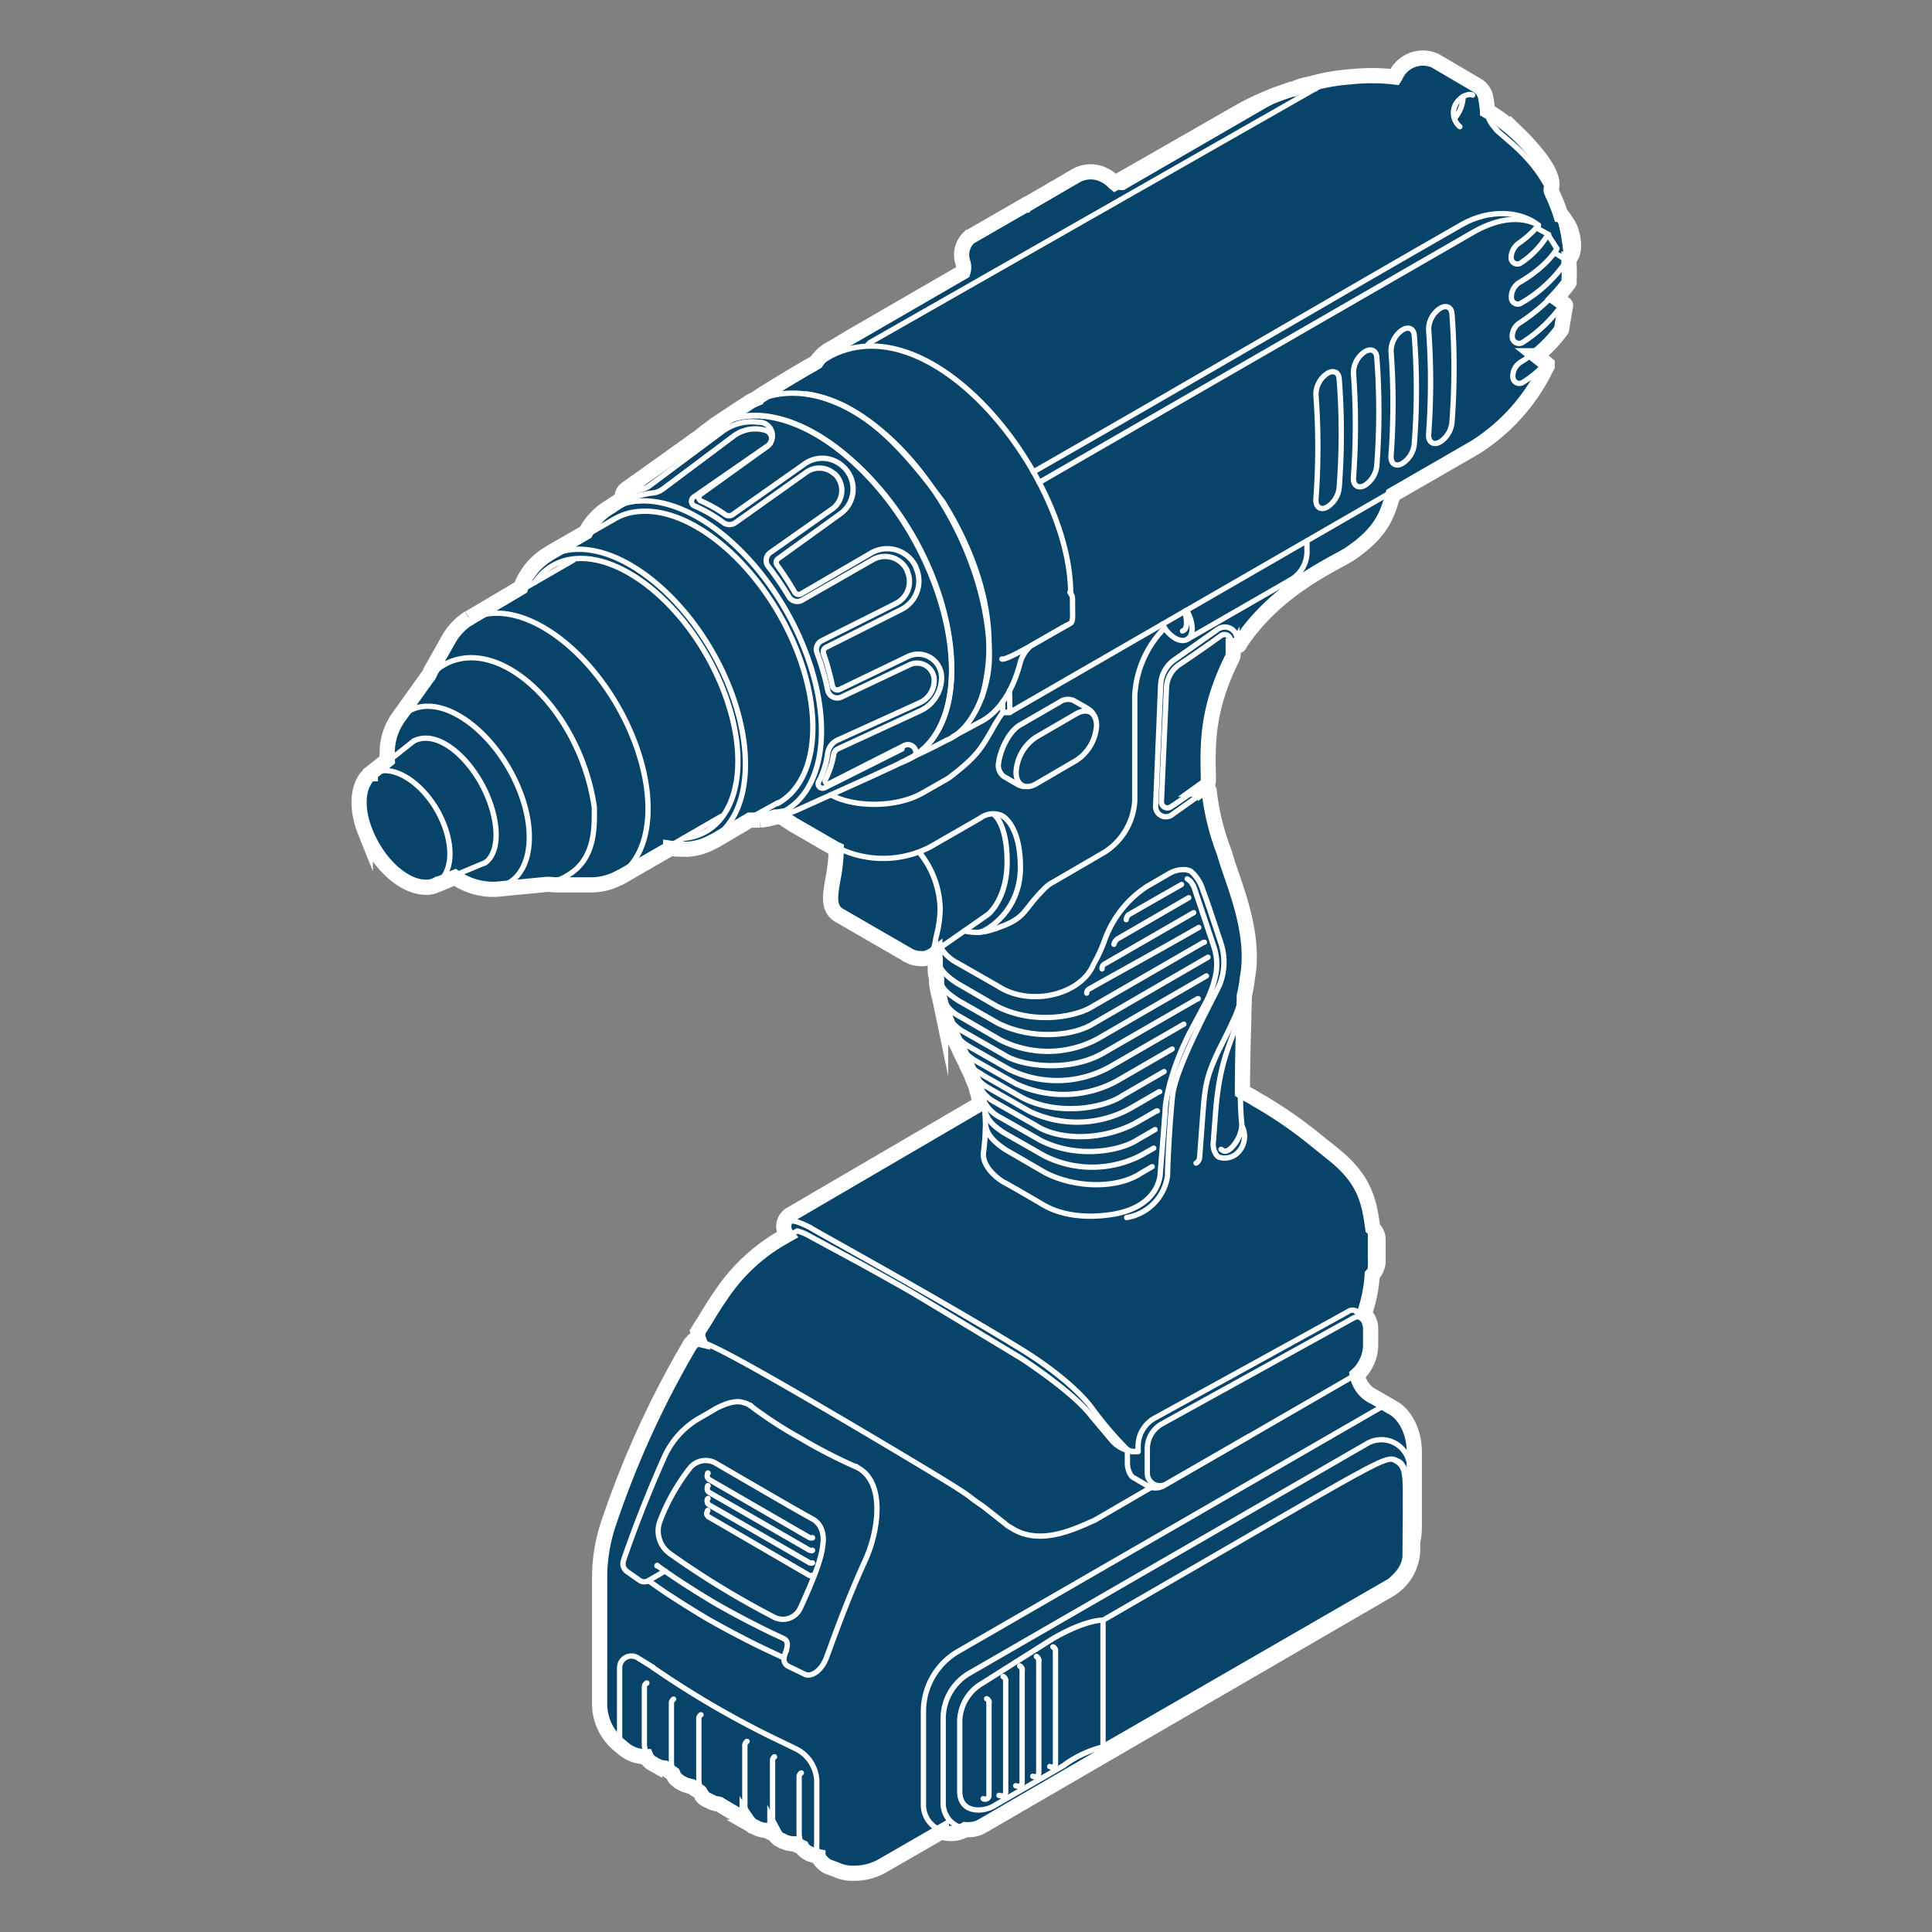<svg xmlns="http://www.w3.org/2000/svg" width="254.43" height="254.43" viewBox="0 0 254.43 254.43"><rect x="0" y="0" width="254.43" height="254.43" fill="#808080" stroke="none"/><title>Power Tools</title><g><g><path d="M206.52,29.6a10.9,10.9,0,0,0-.94-1.37l-.06,0a21.54,21.54,0,0,0-1-2.55l-.22-.5a.69.69,0,0,1,0-.38c.49-1.48-1.41-3.86-1.79-4.33a3.28,3.28,0,0,1-.22-.26,27.7,27.7,0,0,0-2.07-2.29l-.32-.31a22.14,22.14,0,0,0-4-3c0-.15,0-.32-.06-.48a10.83,10.83,0,0,0-.18-1.24,2.34,2.34,0,0,0-1.08-1.62L189,8a3.93,3.93,0,0,0-5.22,2l-.09.14a25.06,25.06,0,0,0-4.35-.14c-.36,0-1.55.11-1.57.12h0a25.9,25.9,0,0,0-4.9.84s-.06,0-.09.07a7.55,7.55,0,0,0-2.43.7h0l-.13,0a.44.44,0,0,0-.2.05,38.05,38.05,0,0,0-6.3,2.65l-16.9,9.68-.09-.07a4.4,4.4,0,0,0-1.36-1,3.89,3.89,0,0,0-3.67.1l-6.29,3.66a.66.66,0,0,0-.34.21H135l-7.34,4.23,0,0a3.15,3.15,0,0,0-.85,3.35,2,2,0,0,1,0,1.23L112.67,44c-.57.31-1.14.67-1.69,1s-.82.51-1.23.75a5.39,5.39,0,0,0-2.26,1.93l-.55.33c-1.28.7-5.44,3.2-7.2,4.35a.22.22,0,0,0-.09.12c-.26.11-.51.22-.77.35-.83.56-.88.58-.93.61s-.24.14-3.89,2.57a2.65,2.65,0,0,1-.26.21c-.15.11-.3.22-.44.34l-.37.25h0s-.17.14-.28.23h0c-.08.08-.47.39-.64.52l-.22.17-.13.1-.08.06-.06,0-.13.09c-.41.3-2.12,1.55-9,6.43a1.24,1.24,0,0,0-.5,1.16v0a.22.22,0,0,0,.05.14,10.2,10.2,0,0,0-1.49.92,8.51,8.51,0,0,0-3.38,3.47l-4.69,2.7c-.11.06-.19.13-.29.19l-.1.07c-.16.1-.32.2-.47.31a8.67,8.67,0,0,0-3,4L62,81.27l-.18.12-.07,0s0,0,0,0a8,8,0,0,0-2.66,2.79L57,87.89a7.89,7.89,0,0,0-.44.85l-.09.18h0c-.06.07-.11.15-.19.24l-3.78,5.28a6.22,6.22,0,0,0-.35.54A7.88,7.88,0,0,0,51,98.89a9.78,9.78,0,0,0,0,1.19l-2.23,1.77s0,0,0,.05a3.08,3.08,0,0,0-.74.82c-1,1.6-1,4.16.08,6.85a14.12,14.12,0,0,0,1.13,2.27c1.85,3.06,4.55,5,6.82,5l.34,0a3.15,3.15,0,0,0,1.3-.41h0l.09,0,2.12-.89,0,0a8.9,8.9,0,0,0,4.68,1.57,4.41,4.41,0,0,0,.52,0l.15,0h.09l6.72-.65.29,0h0a9.56,9.56,0,0,0,1.15.07h4.21a7.82,7.82,0,0,0,3.73-.89.1.1,0,0,0,.07,0s0,0,.08-.06l.16-.07,6.56-3.79a9.27,9.27,0,0,0,1.47.11q.43,0,.84,0a7.76,7.76,0,0,0,3.27-1l.29-.13L98.76,108h.45c.3,0,.6,0,.89,0a8.66,8.66,0,0,0,2-.41l.07,0h.19l.53-.08s0,0,0,.06l1.52,1L110,111.8l.13.06a23.51,23.51,0,0,1-.45,4c-.38,2.2-.68,3.94,1.06,4.81l9,5.2a3.24,3.24,0,0,0,1.48.37,2.83,2.83,0,0,0,.41,0h.08a3.27,3.27,0,0,0,1.41-.62v.22a4.2,4.2,0,0,0,.05.51h0a4.36,4.36,0,0,0,0,.53c0,.11,0,.33,0,.57s0,.75.07,1,.07.37.11.54a1.85,1.85,0,0,0,0,.45v.06c0,.18.23,1.34.3,1.54s0,.17.07.25l.15.72a31.47,31.47,0,0,0,2.25,5.76.13.13,0,0,0,.07.06s0,0,0,.05a1.4,1.4,0,0,0,.2.41l0,.09a.75.75,0,0,0,.07.15l.09.19c.12.24.31.65.44.87a.47.47,0,0,0,.09.17l.12.19v0l0,.08a1.11,1.11,0,0,0,.11.27s.43.89.48,1,.11.19.17.29,0,.06,0,.08l.1.3c.12.26.15.32.22.49s.1.27.21.51a.74.74,0,0,0,.07.21.83.83,0,0,0,.05.18l0,.12c.06.21.1.32.13.41a1.74,1.74,0,0,1,.13.5.11.11,0,0,0,0,.06l.09.2h0a.56.56,0,0,0,0,.27.66.66,0,0,0,0,.11c0,.08,0,.15,0,.22h0v0a1.11,1.11,0,0,0,0,.17L104,160l0,0-.09.08a1.82,1.82,0,0,0-.29,2.57l-1.11.64a24,24,0,0,0-7.65,7.41c-.48.65-1.33,2-2,3.13-.34.55-.64,1-.82,1.3a1.54,1.54,0,0,0-.06,1.22.69.69,0,0,0-.77.35.48.48,0,0,1-.16.16.22.22,0,0,0-.1.09,124.66,124.66,0,0,0-10.79,23.62,22.26,22.26,0,0,0-1.19,7V224.2a7,7,0,0,0,2.57,5.61l0,0,.82.67a4.5,4.5,0,0,0,2.72.86,1.89,1.89,0,0,0,.83.9l.3.17a3.39,3.39,0,0,0,1.19.43l.1,0,1.12.78h0c.21.52.31.62.52.77a2,2,0,0,1,.27.23.18.18,0,0,0,.09.06l.28.15a3.92,3.92,0,0,0,1.25.44h0c.34.23.79.52,1.13.72a5,5,0,0,0,.35.55l0,.06A1.64,1.64,0,0,0,93,237l.05,0,.32.16a2.72,2.72,0,0,0,1.08.39l.26.06.33.2c.92.55,2.3,1.38,3.35,1.93a3.55,3.55,0,0,0,.65.71l.06,0,.36.19a3.17,3.17,0,0,0,1.46.41l.26.14.86.43a1.62,1.62,0,0,0,.63.64l.32.18.06,0a3.17,3.17,0,0,0,1.56.38l1,.48a1.68,1.68,0,0,0,.64.63l.38.22c.59.19.9.3,1.09.34a3.19,3.19,0,0,0,1.26,1.31l1.12.42a5.18,5.18,0,0,0,2.31.47,7.47,7.47,0,0,0,3.84-1l7.72-4.45a3.76,3.76,0,0,0,3.16-.29h0a2.42,2.42,0,0,0,.47,0,3.51,3.51,0,0,0,1.77-.48l53.82-31.25a6.36,6.36,0,0,0,2.85-5.11V203h0a7.93,7.93,0,0,0,.21-1.83v-9.94c0-3.06-1.53-5.21-2.94-5.91l-2.64-1.53-.05,0a4,4,0,0,1-1.88-2.72,5.44,5.44,0,0,0,1.76-3.84v-2.44a1.74,1.74,0,0,0-.13-.6,1.85,1.85,0,0,0-.72-1.1,18.94,18.94,0,0,0,1.06-5.18,2.57,2.57,0,0,0,.51-.75,2.2,2.2,0,0,1,.09-.21,2.15,2.15,0,0,0,.17-.87v-2.8a2,2,0,0,0-.7-1.56l0,0c-.5-3.79-1.18-6.4-5-9.56l-2.87-2.3-.46-.37h0l0,0a56.32,56.32,0,0,0-7-4.71,11.1,11.1,0,0,0-1.22-.7,6.41,6.41,0,0,1-.61-.33c0-3,.08-6.57.17-9.21,0-1.36.07-2.44.07-3v-.38a18.62,18.62,0,0,0,.42-2.42c.88-4.83-.86-9.92-2.14-13.64-.35-1-.68-2-.91-2.83a32.59,32.59,0,0,1-2-8.17s0,0,0,0,0,0,0,0a.19.19,0,0,0-.08-.1h0a.2.2,0,0,0-.15-.06l-.79,0,.53-.38a.94.94,0,0,0,.39-.79v-.5c-.09-4.36-.19-8.87,3.11-15.53a1.5,1.5,0,0,0,.16-.7v-1h.61a.25.25,0,0,0,.15-.06l0,0s0,0,0,0c.2-.34.33-.53.35-.56,4-5.82,9.51-8.84,12.79-10.64.48-.26.92-.5,1.31-.73,4.32-2.88,5.06-5.2,5.83-7.89l10.8-6.23a25.61,25.61,0,0,0,9.24-10.19l.27-.52s0,0,0-.06,0,0,0-.07a0,0,0,0,1,0,0,.43.43,0,0,0,0-.07s0,0,0-.06h0l-1.4-1.11a17,17,0,0,0,3.24-3.36s0,0,0,0a.19.19,0,0,0,.05-.1l.53-3.14s0,0,0,0a.15.15,0,0,0,0-.07.22.22,0,0,0-.05-.08l0,0-1.17-.85c1-1.07,1.61-1.9,1.67-2s0,0,0-.06a.15.15,0,0,0,0-.07,19.79,19.79,0,0,0,0-2.43v0s0-.07,0-.1,0,0,0,0V34.1l.06,0a1.76,1.76,0,0,0,.17-.29C207.57,32.9,207.11,30.47,206.52,29.6Z" fill="#08436a" stroke="#fff" stroke-miterlimit="10" stroke-width="2"></path><g><path d="M156,80.5c.26.88.52,2.34-.27,2.6" fill="none" stroke="#fff" stroke-linecap="round" stroke-linejoin="round" stroke-width="0.7"></path><path d="M82.22,65.7v0a1,1,0,0,1,.41-1c12.5-9,8.11-5.87,9.08-6.52A3.72,3.72,0,0,0,92,58s.89-.69.89-.74" fill="none" stroke="#fff" stroke-linecap="round" stroke-linejoin="round" stroke-width="0.7"></path><path d="M106.2,51.87c7.9,1.13,13.48,8.27,18,14.24C129.06,74,131.83,83,129.3,91.87" fill="none" stroke="#fff" stroke-linecap="round" stroke-linejoin="round" stroke-width="0.7"></path><line x1="93.15" y1="57.04" x2="93.15" y2="57.04" fill="none" stroke="#fff" stroke-linecap="round" stroke-linejoin="round" stroke-width="0.7"></line><path d="M177.84,10.34s1.2-.11,1.54-.11a24.27,24.27,0,0,1,4.46.16" fill="none" stroke="#fff" stroke-linecap="round" stroke-linejoin="round" stroke-width="0.7"></path><path d="M205.4,28.38a9.68,9.68,0,0,1,.91,1.33c.57.84,1,3.19.25,4a1.08,1.08,0,0,1-.13.24" fill="none" stroke="#fff" stroke-linecap="round" stroke-linejoin="round" stroke-width="0.7"></path><path d="M147.92,24.67a1.67,1.67,0,0,1-1.38-.47,4.08,4.08,0,0,0-1.25-.94,3.63,3.63,0,0,0-3.47.09L135.48,27c-.26.09-.22.18-.36.25" fill="none" stroke="#fff" stroke-linecap="round" stroke-linejoin="round" stroke-width="0.7"></path><path d="M146.79,24.42l17-9.76A38.9,38.9,0,0,1,170.09,12c.07,0,.23,0,.34-.07" fill="none" stroke="#fff" stroke-linecap="round" stroke-linejoin="round" stroke-width="0.7"></path><path d="M144.22,94.5a1.39,1.39,0,0,0-.12-.28c-.46-.78-.67-.8-2.78-2a1.89,1.89,0,0,0-1.79.25l-5,2.89c-1.78.89-2.87,3.76-3,5a1.8,1.8,0,0,0,.66,1.89l1.86,1.08a3.15,3.15,0,0,0,.75.25" fill="none" stroke="#fff" stroke-linecap="round" stroke-linejoin="round" stroke-width="0.7"></path><path d="M114.21,45.53a1.3,1.3,0,0,1,.45-.47l60.18-34.31" fill="none" stroke="#fff" stroke-linecap="round" stroke-linejoin="round" stroke-width="0.7"></path><path d="M107.66,47.91A5,5,0,0,1,109.87,46c.95-.55,1.93-1.22,2.91-1.77L126.93,36" fill="none" stroke="#fff" stroke-linecap="round" stroke-linejoin="round" stroke-width="0.7"></path><path d="M135.1,27.23l-7.34,4.22c-1.9,1.9-.23,3.42-.79,4.52,0,.06-.17.29-.26.29" fill="none" stroke="#fff" stroke-linecap="round" stroke-linejoin="round" stroke-width="0.7"></path><path d="M109.4,104.66c2.84,1.62,8.5,1.83,12.13-.25l3.36-1.92c3.86-2.9,4.33-4,5.69-6.27a20.53,20.53,0,0,1,1.48-2.39l.94,0" fill="none" stroke="#fff" stroke-linecap="round" stroke-linejoin="round" stroke-width="0.7"></path><line x1="48.88" y1="102.03" x2="54.48" y2="97.59" fill="none" stroke="#fff" stroke-linecap="round" stroke-linejoin="round" stroke-width="0.7"></line><line x1="63.82" y1="113.64" x2="57.65" y2="116.21" fill="none" stroke="#fff" stroke-linecap="round" stroke-linejoin="round" stroke-width="0.7"></line><path d="M88.4,111.31a9,9,0,0,0,5.67-1l8.39-4.6" fill="none" stroke="#fff" stroke-linecap="round" stroke-linejoin="round" stroke-width="0.7"></path><path d="M68.9,77.57a9,9,0,0,1,3.7-4.43l8.08-4.66" fill="none" stroke="#fff" stroke-linecap="round" stroke-linejoin="round" stroke-width="0.7"></path><path d="M102.17,107.39h.16a8.7,8.7,0,0,0,2.62-.7L115.33,102c1.53-.73,2.7-1.21,4.17-2,1.12-.49,3.46-1.6,5.15-2.51,3.61-1.44,5.64-7,5.64-11,0-18.21-17.62-40.27-31.28-33.44-2.21,1.47,1-.73-4.79,3.15a9.68,9.68,0,0,1-1.07.81l-.45.38" fill="none" stroke="#fff" stroke-linecap="round" stroke-linejoin="round" stroke-width="0.7"></path><path d="M131.94,86.79c.57.19,4.4-2.07,6.94-3.53l2-1.12c.49-.25.36-.65.36-3.27a1.14,1.14,0,0,0-.22-.7,1.4,1.4,0,0,0-.12-.18" fill="none" stroke="#fff" stroke-linecap="round" stroke-linejoin="round" stroke-width="0.7"></path><path d="M99.86,52.61c1.76-1.15,5.93-3.65,7.19-4.35l2.48-1.45C123.14,40,141,62.9,141,78.17" fill="none" stroke="#fff" stroke-linecap="round" stroke-linejoin="round" stroke-width="0.7"></path><path d="M125.5,97,129,95.12c2.08-1,4.27-3.5,5.39-8a4.85,4.85,0,0,1,1.35-2.06l4.68-2.69" fill="none" stroke="#fff" stroke-linecap="round" stroke-linejoin="round" stroke-width="0.7"></path><path d="M51.23,100.62a9.32,9.32,0,0,1,1.48-6l3.78-5.28a6.07,6.07,0,0,1,1.88-1.72l.4-.23c7.39-3.69,17.71,6.43,19.5,18.94,0,2.36.24,6.7-3.45,8.91l-.38.23a6.45,6.45,0,0,1-2.41.76l-6.5.65a9.09,9.09,0,0,1-6-1.75" fill="none" stroke="#fff" stroke-linecap="round" stroke-linejoin="round" stroke-width="0.7"></path><path d="M72.38,116.15a8.83,8.83,0,0,0,1.12.07h4.21a7.49,7.49,0,0,0,3.92-1L95,107.5" fill="none" stroke="#fff" stroke-linecap="round" stroke-linejoin="round" stroke-width="0.7"></path><path d="M56.71,89c.11-.21.26-.58.52-1l2.08-3.65a7.7,7.7,0,0,1,2.84-2.88l13.38-7.72" fill="none" stroke="#fff" stroke-linecap="round" stroke-linejoin="round" stroke-width="0.7"></path><path d="M183.41,10.74s.11,0,.16-.09c.5,0,1.24-3.84,5.39-2.46l5.6,3.25a2.05,2.05,0,0,1,1,1.45c.13.37.22,1.79.32,2.17a4.09,4.09,0,0,0,1.21,2" fill="none" stroke="#fff" stroke-linecap="round" stroke-linejoin="round" stroke-width="0.7"></path><path d="M127,122.59a6.52,6.52,0,0,0,3.68-.16,1.72,1.72,0,0,1,.49-.13l-.09,0c4.16-1.39,3.45-2.27,6.36-5.17a4.44,4.44,0,0,1,1.21-.94l6.87-4a8.63,8.63,0,0,0,3.92-6.78V91.67A13.64,13.64,0,0,1,153,83.1l.38-.39" fill="none" stroke="#fff" stroke-linecap="round" stroke-linejoin="round" stroke-width="0.7"></path><path d="M145.13,127.6a.65.65,0,0,1,.29-.62l11.78-6.79,0,0h0l0,0h0" fill="none" stroke="#fff" stroke-linecap="round" stroke-linejoin="round" stroke-width="0.7"></path><path d="M146.7,124.36a1.2,1.2,0,0,1,.58-.78l9.27-5.36" fill="none" stroke="#fff" stroke-linecap="round" stroke-linejoin="round" stroke-width="0.7"></path><path d="M148.31,121.11c0-.08,0-.29.29-.63l7-4" fill="none" stroke="#fff" stroke-linecap="round" stroke-linejoin="round" stroke-width="0.7"></path><path d="M124.67,133.51a5.31,5.31,0,0,0,2.33,2.42l5.26,3c2.15,1.43,8.41,2.37,13-.23l12.47-7.18,0,0c.09,0,0,0,.07,0" fill="none" stroke="#fff" stroke-linecap="round" stroke-linejoin="round" stroke-width="0.7"></path><path d="M123.62,128.84a3.47,3.47,0,0,0,0,.53c0,.19.23,1.32.29,1.52a5,5,0,0,0,2.53,3l5.26,3.05a13.86,13.86,0,0,0,12.81-.11l14.37-8.31" fill="none" stroke="#fff" stroke-linecap="round" stroke-linejoin="round" stroke-width="0.7"></path><path d="M123.41,126.28s0,.19,0,.52.06,1.18.11,1.52c.26,1.77,1.23,2.48,2.65,3.43l5.26,3c4.52,2.26,10,1.71,12.65,0l15-8.69" fill="none" stroke="#fff" stroke-linecap="round" stroke-linejoin="round" stroke-width="0.7"></path><line x1="147.92" y1="24.67" x2="166.85" y2="13.72" fill="none" stroke="#fff" stroke-linecap="round" stroke-linejoin="round" stroke-width="0.7"></line><path d="M192.25,16.68a2.38,2.38,0,0,1-.08-3.56c.72-.73,1.59-.76,1.76-.59" fill="none" stroke="#fff" stroke-linecap="round" stroke-linejoin="round" stroke-width="0.7"></path><line x1="202.4" y1="20.59" x2="202.4" y2="20.59" fill="none" stroke="#fff" stroke-linecap="round" stroke-linejoin="round" stroke-width="0.7"></line><line x1="124.89" y1="134.21" x2="124.91" y2="134.21" fill="none" stroke="#fff" stroke-linecap="round" stroke-linejoin="round" stroke-width="0.7"></line><path d="M123.37,125.12v.65c0,1.69,1.27,2.79,2.66,3.71l5.26,3.05c5.24,2.62,10.84,1.18,12.61,0l14.62-8.44s0,0,.09,0" fill="none" stroke="#fff" stroke-linecap="round" stroke-linejoin="round" stroke-width="0.7"></path><path d="M143.11,130.79a.64.64,0,0,1,.31-.54c2.37-1.36,9.9-5.48,14.45-8.11" fill="none" stroke="#fff" stroke-linecap="round" stroke-linejoin="round" stroke-width="0.7"></path><path d="M151.73,153.64l-1.43.83c-2.94,2-8.37,2.12-12.6,0l-5.26-3.05c-1.32-.88-2.67-2-2.67-3.65a10.18,10.18,0,0,0-.06-1.11c0-.23,0-.07,0-.39" fill="none" stroke="#fff" stroke-linecap="round" stroke-linejoin="round" stroke-width="0.7"></path><path d="M151.94,151.2l-1.77,1a14.05,14.05,0,0,1-12.67,0l-5.26-3c-1.28-.85-2.31-1.62-2.62-3.31-.4-2.16.19.84-.18-1,0-.21-.05-.1-.05-.34" fill="none" stroke="#fff" stroke-linecap="round" stroke-linejoin="round" stroke-width="0.7"></path><line x1="172.22" y1="149.59" x2="172.22" y2="149.59" fill="none" stroke="#fff" stroke-linecap="round" stroke-linejoin="round" stroke-width="0.7"></line><path d="M152.11,148.76l-2.28,1.32c-2.13,1.42-7.76,2.62-12.78.11l-5.26-3a4.91,4.91,0,0,1-2.51-2.89,4.55,4.55,0,0,0-.27-.94,2.17,2.17,0,0,1-.09-.31" fill="none" stroke="#fff" stroke-linecap="round" stroke-linejoin="round" stroke-width="0.7"></path><path d="M152.41,146.3c-.08,0-.06,0-.09,0l-3,1.72c-4.77,2.39-10.22,2-12.94.18l-5.26-3a5.06,5.06,0,0,1-2.29-2.37,10.94,10.94,0,0,0-.44-1.06c-.14-.42-.08-.33-.11-.33" fill="none" stroke="#fff" stroke-linecap="round" stroke-linejoin="round" stroke-width="0.7"></path><path d="M152.72,143.77c-.05,0,0,0-.07,0l-4,2.31a14.5,14.5,0,0,1-13.1.26l-5.24-3a5.09,5.09,0,0,1-2.21-2.24l-.47-1c-.16-.32-.06-.15-.16-.36" fill="none" stroke="#fff" stroke-linecap="round" stroke-linejoin="round" stroke-width="0.7"></path><path d="M126.57,138c.16.31.09.19.18.38s.37.79.54,1.07a.41.41,0,0,0,.06.14c1,1.62,1.25,1.36,2.09,2l5.24,3c5.09,2.55,11.1,1.15,13.18-.33l5.44-3.14" fill="none" stroke="#fff" stroke-linecap="round" stroke-linejoin="round" stroke-width="0.7"></path><path d="M126.46,137.72c.21.84,2,2,2.06,2l5.26,3A14.7,14.7,0,0,0,147,142.4l7.36-4.25" fill="none" stroke="#fff" stroke-linecap="round" stroke-linejoin="round" stroke-width="0.7"></path><path d="M125.54,135.78a5.62,5.62,0,0,0,2.15,2.08l5.26,3a14.32,14.32,0,0,0,13.12-.31l9.83-5.67" fill="none" stroke="#fff" stroke-linecap="round" stroke-linejoin="round" stroke-width="0.7"></path><path d="M126.37,137.54a30.89,30.89,0,0,1-2.22-5.68l-.27-1.29" fill="none" stroke="#fff" stroke-linecap="round" stroke-linejoin="round" stroke-width="0.7"></path><line x1="106.96" y1="202.51" x2="106.96" y2="202.51" fill="none" stroke="#fff" stroke-linecap="round" stroke-linejoin="round" stroke-width="0.7"></line><line x1="93.21" y1="193.98" x2="93.21" y2="193.98" fill="none" stroke="#fff" stroke-linecap="round" stroke-linejoin="round" stroke-width="0.7"></line><line x1="93.21" y1="195.64" x2="93.21" y2="195.64" fill="none" stroke="#fff" stroke-linecap="round" stroke-linejoin="round" stroke-width="0.7"></line><line x1="106.96" y1="204.17" x2="106.96" y2="204.17" fill="none" stroke="#fff" stroke-linecap="round" stroke-linejoin="round" stroke-width="0.7"></line><line x1="93.21" y1="198.93" x2="93.21" y2="198.93" fill="none" stroke="#fff" stroke-linecap="round" stroke-linejoin="round" stroke-width="0.7"></line><line x1="86.57" y1="206.16" x2="86.54" y2="206.16" fill="none" stroke="#fff" stroke-linecap="round" stroke-linejoin="round" stroke-width="0.7"></line><path d="M156.35,115.74a4.06,4.06,0,0,1,.42.33,2.76,2.76,0,0,1,.52.9c1.77,5.31,2.66,7.93,2.66,8a7.15,7.15,0,0,1,.16,3.36,13.54,13.54,0,0,1-1.28,3.62l-2.24,4.21c-2.41,4.82-3.15,8.73-3.15,10.21l-.65,8.24c0,.18-.17,4.36-6.38,5.33-3,.46-6.39.27-9-1.26-1.51-.89-4.06-2.38-5.22-3-.07,0-3.1-1.84-2.64-4.14.29-2.49.16-3,.25-3.31" fill="none" stroke="#fff" stroke-linecap="round" stroke-linejoin="round" stroke-width="0.7"></path><line x1="160.94" y1="112.25" x2="160.96" y2="112.25" fill="none" stroke="#fff" stroke-linecap="round" stroke-linejoin="round" stroke-width="0.7"></line><path d="M160.8,151.36l.18.11c.79.79,2.9-1.91,2.51-3.9-.4-4.45.09-13.95.09-16.14V131" fill="none" stroke="#fff" stroke-linecap="round" stroke-linejoin="round" stroke-width="0.7"></path><path d="M129.62,145.45l-25.53,14.73c-.35.36-1.26,1-.22,2.57" fill="none" stroke="#fff" stroke-linecap="round" stroke-linejoin="round" stroke-width="0.7"></path><path d="M107,207.48h0Z" fill="none" stroke="#fff" stroke-linecap="round" stroke-linejoin="round" stroke-width="0.7"></path><line x1="103.54" y1="217.4" x2="103.54" y2="217.4" fill="none" stroke="#fff" stroke-linecap="round" stroke-linejoin="round" stroke-width="0.7"></line><path d="M163.47,131.5c-.56,5.51-2.7,6.17-3.39,15l-.29,3.85a2.43,2.43,0,0,0,.41,1.75l.06.07c.05.1.24.18.27.22a2.46,2.46,0,0,0,2.65-.78,3,3,0,0,0,.4-3.29" fill="none" stroke="#fff" stroke-linecap="round" stroke-linejoin="round" stroke-width="0.7"></path><path d="M179.32,173.16a18.89,18.89,0,0,0,1.16-6.4c.05-1,0-.62,0-1.68v-3c-.49-3.91-1-6.59-4.94-9.85L172.73,150s-.51-.4-.51-.4a57.24,57.24,0,0,0-6.94-4.7c-1-.62-1.24-.66-1.93-1.08" fill="none" stroke="#fff" stroke-linecap="round" stroke-linejoin="round" stroke-width="0.7"></path><path d="M178.58,172.74l.71.42c.63.21.92,1.19.92,1.9v2.13a5.36,5.36,0,0,1-2.51,4.34l-24.33,14.06a2.23,2.23,0,0,1-2.13.16l-1.86-1.1c-.55-.18-.91-1.23-.91-1.9v-1.69" fill="none" stroke="#fff" stroke-linecap="round" stroke-linejoin="round" stroke-width="0.7"></path><path d="M106.94,207.48a.37.37,0,0,1-.34,0L93.39,199.8c-.09,0-.16-.14-.2-.18-.2-.2-.14-.36,0-.69" fill="none" stroke="#fff" stroke-linecap="round" stroke-linejoin="round" stroke-width="0.7"></path><path d="M107,202.51c-.07.07-.31,0-.36,0l-13.21-7.64a.59.59,0,0,1-.18-.87" fill="none" stroke="#fff" stroke-linecap="round" stroke-linejoin="round" stroke-width="0.7"></path><path d="M107,205.82s-.1.09-.36,0l-13.21-7.61c-.47-.24-.3-.88-.18-.88" fill="none" stroke="#fff" stroke-linecap="round" stroke-linejoin="round" stroke-width="0.7"></path><path d="M107,204.17c-.07.07-.25,0-.36,0l-13.21-7.61a.59.59,0,0,1-.18-.87" fill="none" stroke="#fff" stroke-linecap="round" stroke-linejoin="round" stroke-width="0.7"></path><path d="M119.52,100c10.58-5.11,5.89-27.83-7.7-39.64-6.36-5.54-13.1-7.1-17.54-4.08" fill="none" stroke="#fff" stroke-linecap="round" stroke-linejoin="round" stroke-width="0.7"></path><path d="M118.66,100.43c11.3-4,7.83-27.78-7.21-40.45-6.69-5.64-13.67-6.87-18-3.17" fill="none" stroke="#fff" stroke-linecap="round" stroke-linejoin="round" stroke-width="0.7"></path><path d="M183.7,10.57a25.78,25.78,0,0,0-10.74.62" fill="none" stroke="#fff" stroke-linecap="round" stroke-linejoin="round" stroke-width="0.7"></path><path d="M170.15,12.14a25.6,25.6,0,0,0-3.25,1.57" fill="none" stroke="#fff" stroke-linecap="round" stroke-linejoin="round" stroke-width="0.7"></path><path d="M191.56,15.58a4.55,4.55,0,0,0,1.12-2.87" fill="none" stroke="#fff" stroke-linecap="round" stroke-linejoin="round" stroke-width="0.7"></path><path d="M92.27,176.56a1.22,1.22,0,0,1-.11-1.32c.49-.72,2.1-3.42,2.82-4.38a23.49,23.49,0,0,1,7.57-7.35L105,162.1a7.24,7.24,0,0,1,1.68.72l6.49,3.51c1.81,1,5,2.77,6.87,3.85,1,.58,14.58,8.78,14.58,8.78,2.66,1.78,7.18,5,9.11,7.54l2.66,3.16a4.32,4.32,0,0,0,2.65,1.48h.85" fill="none" stroke="#fff" stroke-linecap="round" stroke-linejoin="round" stroke-width="0.7"></path><path d="M103.44,161.07c.63-.39,1-.53,3.23.57.25.25,16.31,9,27.74,16,4.33,2.66,7.71,5.56,9.31,7.69a47.1,47.1,0,0,0,4.58,5.41c.68.57.92.41,1.58.41" fill="none" stroke="#fff" stroke-linecap="round" stroke-linejoin="round" stroke-width="0.7"></path><path d="M180.43,167.77a2.47,2.47,0,0,0,.52-.72,2.41,2.41,0,0,0,.25-1v-2.8a1.83,1.83,0,0,0-.7-1.45" fill="none" stroke="#fff" stroke-linecap="round" stroke-linejoin="round" stroke-width="0.7"></path><path d="M87.6,206.88l-2.19,1.27a1.07,1.07,0,0,1-1.14,0l-1.67-1.17a1.29,1.29,0,0,1-.49-1.48c.71-2.08,2.49-7.14,5.31-13.48h0a11.23,11.23,0,0,1,4.38-5.08s2.58-1.48,2.53-1.48c.31-.13,2.22-1.2,3.54-.76a2.9,2.9,0,0,1,1,.45,54.47,54.47,0,0,0,6.54,4.25,67.35,67.35,0,0,0,7.45,3.83c3.75,1.87,2.89,8.29,1.1,12.22-2,4.39-3.45,8.25-5.08,12.74-.74,2-2.12,2.66-2.87,2.31l-2.17-1.05a1.06,1.06,0,0,1-.56-1.26c0-.11.27-.85.29-.92.13-.51.29-1.17-.4-1.5l-1.39-.65c-3.08-1.46-6.25-3.21-7.39-3.87-1.32-.76-4.75-2.88-6.71-4.28-1.24-.87-1.12-.8-1.17-.76" fill="none" stroke="#fff" stroke-linecap="round" stroke-linejoin="round" stroke-width="0.7"></path><path d="M103.25,218.34l-2.61-1.22c-3.08-1.47-6.24-3.22-7.39-3.88-1.31-.76-4.75-2.88-6.71-4.27-1.23-.88-1.12-.81-1.17-.76" fill="none" stroke="#fff" stroke-linecap="round" stroke-linejoin="round" stroke-width="0.7"></path><path d="M107,207.47h0Z" fill="none" stroke="#fff" stroke-linecap="round" stroke-linejoin="round" stroke-width="0.7"></path><path d="M88.71,223.76s0,0,0,0,0,0,0,0a.64.64,0,0,0-.29.51s0,7.71,0,7.71a5.19,5.19,0,0,0,.06.8c.58,1.74.52,1.26,1,1.77a3.51,3.51,0,0,1,.34.18,4,4,0,0,0,1.25.43" fill="none" stroke="#fff" stroke-linecap="round" stroke-linejoin="round" stroke-width="0.7"></path><path d="M130.27,224.19a.52.52,0,0,0-.27-.45" fill="none" stroke="#fff" stroke-linecap="round" stroke-linejoin="round" stroke-width="0.7"></path><path d="M132.44,221.28a.5.5,0,0,0-.27-.45" fill="none" stroke="#fff" stroke-linecap="round" stroke-linejoin="round" stroke-width="0.7"></path><path d="M85.13,221.7s.05,0,.05-.07a.6.6,0,0,0-.32.5v7.38a3,3,0,0,0,.07.78,2.46,2.46,0,0,0,1,1.77l.32.18a3.6,3.6,0,0,0,1.25.43" fill="none" stroke="#fff" stroke-linecap="round" stroke-linejoin="round" stroke-width="0.7"></path><path d="M134.63,219.89a.52.52,0,0,0-.26-.45" fill="none" stroke="#fff" stroke-linecap="round" stroke-linejoin="round" stroke-width="0.7"></path><path d="M92.31,225.82a.6.6,0,0,0-.28.47v8a4.83,4.83,0,0,0,.09.85,2.88,2.88,0,0,0,.62,1.38,2.53,2.53,0,0,0,.39.32l.33.18a3.81,3.81,0,0,0,1.3.42" fill="none" stroke="#fff" stroke-linecap="round" stroke-linejoin="round" stroke-width="0.7"></path><path d="M98.38,229.33a.65.65,0,0,0-.29.47v8a6.14,6.14,0,0,0,.12.92,2.37,2.37,0,0,0,1,1.61l.34.18a3,3,0,0,0,1.43.4" fill="none" stroke="#fff" stroke-linecap="round" stroke-linejoin="round" stroke-width="0.7"></path><path d="M102,231.35c0,.05,0,0,0,0h0s0,0,0,0a.55.55,0,0,0-.26.47v7.72a3.25,3.25,0,0,0,.09.94c.07.23.28,1.25,1,1.59l.31.18a3.05,3.05,0,0,0,1.55.38" fill="none" stroke="#fff" stroke-linecap="round" stroke-linejoin="round" stroke-width="0.7"></path><line x1="98.88" y1="185.12" x2="98.79" y2="185.07" fill="none" stroke="#fff" stroke-linecap="round" stroke-linejoin="round" stroke-width="0.7"></line><line x1="88.71" y1="233.47" x2="87.33" y2="232.51" fill="none" stroke="#fff" stroke-linecap="round" stroke-linejoin="round" stroke-width="0.7"></line><path d="M136.8,218.64a.51.51,0,0,0-.26-.45" fill="none" stroke="#fff" stroke-linecap="round" stroke-linejoin="round" stroke-width="0.7"></path><line x1="105.75" y1="243.21" x2="104.3" y2="242.52" fill="none" stroke="#fff" stroke-linecap="round" stroke-linejoin="round" stroke-width="0.7"></line><path d="M100.67,240.75c.85.4.3.18,1.48.74" fill="none" stroke="#fff" stroke-linecap="round" stroke-linejoin="round" stroke-width="0.7"></path><path d="M90.91,235c.31.22,1,.68,1.45.94" fill="none" stroke="#fff" stroke-linecap="round" stroke-linejoin="round" stroke-width="0.7"></path><line x1="98.68" y1="239.67" x2="98.68" y2="239.67" fill="none" stroke="#fff" stroke-linecap="round" stroke-linejoin="round" stroke-width="0.7"></line><path d="M94.54,237.28c.75.44,2.66,1.62,4,2.3" fill="none" stroke="#fff" stroke-linecap="round" stroke-linejoin="round" stroke-width="0.7"></path><path d="M107.83,244.37c-.14,0,.37.16-1.16-.35l-.34-.21c-.7-.35-.92-1.46-1-1.58a5.22,5.22,0,0,1-.09-.92v-7.37a.57.57,0,0,1,.29-.46s0,0,0,0,0,0,0,0" fill="none" stroke="#fff" stroke-linecap="round" stroke-linejoin="round" stroke-width="0.7"></path><path d="M139,217.36a.51.51,0,0,0-.27-.45" fill="none" stroke="#fff" stroke-linecap="round" stroke-linejoin="round" stroke-width="0.7"></path><path d="M129.93,223.71c.06,0,0,0,0,0" fill="none" stroke="#fff" stroke-linecap="round" stroke-linejoin="round" stroke-width="0.7"></path><path d="M132.1,220.78s0,0,.07.07" fill="none" stroke="#fff" stroke-linecap="round" stroke-linejoin="round" stroke-width="0.7"></path><path d="M130.24,224.2v12.23a.5.5,0,0,1-.76.44" fill="none" stroke="#fff" stroke-linecap="round" stroke-linejoin="round" stroke-width="0.7"></path><path d="M134.29,219.39s.05,0,.05.07" fill="none" stroke="#fff" stroke-linecap="round" stroke-linejoin="round" stroke-width="0.7"></path><polyline points="136.49 218.14 136.49 218.16 136.51 218.18 136.53 218.18" fill="none" stroke="#fff" stroke-linecap="round" stroke-linejoin="round" stroke-width="0.7"></polyline><path d="M132.44,221.29V236a.52.52,0,0,1-.79.44c-.06,0,0,0-.09,0" fill="none" stroke="#fff" stroke-linecap="round" stroke-linejoin="round" stroke-width="0.7"></path><path d="M138.66,216.88c.05,0,0,.05.07.05" fill="none" stroke="#fff" stroke-linecap="round" stroke-linejoin="round" stroke-width="0.7"></path><path d="M134.61,219.91v14.82a.51.51,0,0,1-.77.44h-.08" fill="none" stroke="#fff" stroke-linecap="round" stroke-linejoin="round" stroke-width="0.7"></path><path d="M136.8,218.65v14.82a.53.53,0,0,1-.79.45" fill="none" stroke="#fff" stroke-linecap="round" stroke-linejoin="round" stroke-width="0.7"></path><path d="M139,217.38V232.2a.5.5,0,0,1-.76.44" fill="none" stroke="#fff" stroke-linecap="round" stroke-linejoin="round" stroke-width="0.7"></path><path d="M185.76,203a7.82,7.82,0,0,0,.2-1.79v-9.94c0-2.92-1.43-5-2.82-5.71L180.48,184a4.18,4.18,0,0,1-2-3" fill="none" stroke="#fff" stroke-linecap="round" stroke-linejoin="round" stroke-width="0.7"></path><line x1="93.13" y1="236.81" x2="93.13" y2="236.81" fill="none" stroke="#fff" stroke-linecap="round" stroke-linejoin="round" stroke-width="0.7"></line><line x1="93.46" y1="236.99" x2="93.46" y2="236.99" fill="none" stroke="#fff" stroke-linecap="round" stroke-linejoin="round" stroke-width="0.7"></line><line x1="99.51" y1="240.48" x2="99.51" y2="240.48" fill="none" stroke="#fff" stroke-linecap="round" stroke-linejoin="round" stroke-width="0.7"></line><line x1="103.06" y1="242.29" x2="103.06" y2="242.29" fill="none" stroke="#fff" stroke-linecap="round" stroke-linejoin="round" stroke-width="0.7"></line><path d="M98.88,185.12l-.09-.05" fill="none" stroke="#fff" stroke-linecap="round" stroke-linejoin="round" stroke-width="0.7"></path><line x1="112.76" y1="193.13" x2="112.76" y2="193.13" fill="none" stroke="#fff" stroke-linecap="round" stroke-linejoin="round" stroke-width="0.7"></line><path d="M85.18,231.14a4.37,4.37,0,0,1-2.73-.82s-.85-.7-.85-.72v0a6.82,6.82,0,0,1-2.49-5.42V207.57a22.19,22.19,0,0,1,1.19-6.92,124.43,124.43,0,0,1,10.77-23.57c1-.51-2-3.13,24,12.27,15.41,9.15,11.06,6.81,14.37,9l2.89,2.28a3.26,3.26,0,0,0,.78.54c3.72,2.48,8.3.26,11.11-1l7.45-4.33" fill="none" stroke="#fff" stroke-linecap="round" stroke-linejoin="round" stroke-width="0.7"></path><path d="M183,209.09a6.15,6.15,0,0,0,2.72-4.9l-.06-10.88a3.74,3.74,0,0,0-5.61-3.21l-52.38,30.24a6.92,6.92,0,0,0-3.46,6v11.15a3.31,3.31,0,0,0,5,2.86l3.55-2.05Z" fill="none" stroke="#fff" stroke-linecap="round" stroke-linejoin="round" stroke-width="0.7"></path><path d="M85.94,219.57l1.39.94a122.15,122.15,0,0,0,14.08,8.15l3.51,1.7a4.94,4.94,0,0,1,2.64,4.07v8.36a2.92,2.92,0,0,0,1.46,2.88l1.14.43a6.82,6.82,0,0,0,5.93-.56l7.79-4.5" fill="none" stroke="#fff" stroke-linecap="round" stroke-linejoin="round" stroke-width="0.7"></path><path d="M182.34,185.05,126.2,217.46a9.18,9.18,0,0,0-4.59,7.95V237.7a3.57,3.57,0,0,0,5.36,3.09h0" fill="none" stroke="#fff" stroke-linecap="round" stroke-linejoin="round" stroke-width="0.7"></path><path d="M164.48,189.17l-10.9,6.27a1.66,1.66,0,0,1-2.49-1.43v-3.23a3.77,3.77,0,0,1,2-3.31l25.16-13.9a1.35,1.35,0,0,1,2,1.18V177" fill="none" stroke="#fff" stroke-linecap="round" stroke-linejoin="round" stroke-width="0.7"></path><path d="M145.26,213.37c38.15-22,37.08-21.82,38.85-20.93.67.22,1,1.42,1,1.54,0,11,.7,11.78-1.43,13.9-.4.41,1.85-.95-38.42,22.3Z" fill="none" stroke="#fff" stroke-linecap="round" stroke-linejoin="round" stroke-width="0.7"></path><path d="M183.57,192.24l.4.22c1.47,1,1.08,2.19,1.08,12.29,0,1.91-1.68,3.13-2,3.45L145.6,229.82c-.1.05-.21.08-.29,0" fill="none" stroke="#fff" stroke-linecap="round" stroke-linejoin="round" stroke-width="0.7"></path><path d="M110.39,111.73c0,4.46-2,7.48.49,8.71l9,5.19a2.86,2.86,0,0,0,3.2-.31l7.07-4.92s2.48-2,2.48-6.89-1.61-6.12-1.61-6.12" fill="none" stroke="#fff" stroke-linecap="round" stroke-linejoin="round" stroke-width="0.7"></path><path d="M123.88,124.76a1.33,1.33,0,0,0,.21.34,5.55,5.55,0,0,0,2,1.72l5.26,3c4.23,2.83,11,1.23,12.67-2.84a20.22,20.22,0,0,0,1.43-3.09,14.14,14.14,0,0,1,5.58-7.14l2.86-1.66a3.74,3.74,0,0,1,2.22-.56,1.9,1.9,0,0,1,.74.23,5.3,5.3,0,0,1,1.58,2.53c.48,1.19,1.94,5.66,2.38,7a8,8,0,0,1-.2,5.4c-.81,1.82-5.8,10.8-6.2,14.65s-.65,9.21-.65,10.48a6.5,6.5,0,0,1-5.39,5.52" fill="none" stroke="#fff" stroke-linecap="round" stroke-linejoin="round" stroke-width="0.7"></path><path d="M145.26,213.37s-2.12-.16-6.63,2.44l-9.3,5.88a5.89,5.89,0,0,0-2.94,5.1v9.1c0,3,3.13,2.71,4.37,2l9.29-5.37a14.37,14.37,0,0,1,5.26-2.47" fill="none" stroke="#fff" stroke-linecap="round" stroke-linejoin="round" stroke-width="0.7"></path><path d="M178.57,172.64a1,1,0,0,0-1.06.1c-.63.36-25.53,14.06-25.53,14.06a4.26,4.26,0,0,0-2.1,3.66v.68" fill="none" stroke="#fff" stroke-linecap="round" stroke-linejoin="round" stroke-width="0.7"></path><path d="M121.05,112.23a12.17,12.17,0,0,1,2.76,7.47,14.73,14.73,0,0,1-.45,3.36c-.35,1.38-.17,2.54-1.71,2.89" fill="none" stroke="#fff" stroke-linecap="round" stroke-linejoin="round" stroke-width="0.7"></path><path d="M206.3,36.79a24.34,24.34,0,0,0-2.2-11.58,1.13,1.13,0,0,1,0-.52c.4-1.2-1-3.23-1.74-4.1a32.88,32.88,0,0,0-2.26-2.53,22.37,22.37,0,0,0-4.37-3.35" fill="none" stroke="#fff" stroke-linecap="round" stroke-linejoin="round" stroke-width="0.7"></path><path d="M81.6,229.6v-9.94A1.55,1.55,0,0,1,84,218.34l2,1.23" fill="none" stroke="#fff" stroke-linecap="round" stroke-linejoin="round" stroke-width="0.7"></path><path d="M102,213a114,114,0,0,1-13.75-8.38,3.66,3.66,0,0,1-1.34-4.3,26.88,26.88,0,0,1,3.95-7,2.66,2.66,0,0,1,3.41-.62c3.57,2.08,11.23,6.54,12.67,7.3,1.89,1,1.43,3.37,1.43,3.37-.11,1.06-.39,2.82-3,8.46A2.52,2.52,0,0,1,102,213Z" fill="none" stroke="#fff" stroke-linecap="round" stroke-linejoin="round" stroke-width="0.7"></path><path d="M162.91,84.67c.21-.35.35-.55.37-.58,4.63-6.7,11.17-9.7,14.15-11.42,4.38-2.91,5-5.25,5.8-8" fill="none" stroke="#fff" stroke-linecap="round" stroke-linejoin="round" stroke-width="0.7"></path><path d="M157.51,153.17c.09-.06.18-.09.22-.18a.85.85,0,0,0,.25-.58c.63-8.15.55-8.91,1.39-11.44,1.06-2.84,1.69-3.52,3.38-7.32a20.38,20.38,0,0,0,1.25-5.06c1.11-6.09-2-12.54-3-16.34a32.65,32.65,0,0,1-2-8.23" fill="none" stroke="#fff" stroke-linecap="round" stroke-linejoin="round" stroke-width="0.7"></path><polyline points="132.94 90.97 133 93.8 132.06 93.83 132.03 92.43" fill="none" stroke="#fff" stroke-linecap="round" stroke-linejoin="round" stroke-width="0.7"></polyline><path d="M128.94,122.77c.75,0,5.44-2.62,5.44-8.51s-2.53-6.89-2.53-6.89a2.85,2.85,0,0,0-2.77.38l-6.61,3.8a13.45,13.45,0,0,1-12.33,0l-5.26-3-.3-.19-1.52-1" fill="none" stroke="#fff" stroke-linecap="round" stroke-linejoin="round" stroke-width="0.7"></path><path d="M77.74,70.17A10.94,10.94,0,0,1,86,64.92a2.66,2.66,0,0,0,1.27-.5l9.35-7a4.77,4.77,0,0,1,4.2-.74l0,0a1.13,1.13,0,0,1,.32,2l-9.79,6.78a.67.67,0,0,0,.13,1.17,19.47,19.47,0,0,1,3.8,2.2,1.34,1.34,0,0,0,1.57,0l9.34-6.64a2.94,2.94,0,0,1,3.69.22l.05,0a3,3,0,0,1-.28,4.58l-8.21,5.78a1.27,1.27,0,0,0-.27,1.82,39.77,39.77,0,0,1,2.73,4,1.27,1.27,0,0,0,1.73.45l9.31-5.33a3.23,3.23,0,0,1,4.54,1.45l0,.09a3.23,3.23,0,0,1-1.5,4.23l-9.77,4.9a1.28,1.28,0,0,0-.63,1.56A33.43,33.43,0,0,1,109,90.88a1.28,1.28,0,0,0,1.8.92l9-4.26a2.27,2.27,0,0,1,3.23,2,3.24,3.24,0,0,1-1.9,3l-10.84,4.93A2.28,2.28,0,0,0,109,99.2a11.19,11.19,0,0,1-1.18,3.73.59.59,0,0,0,.79.81l10.18-5.1" fill="none" stroke="#fff" stroke-linecap="round" stroke-linejoin="round" stroke-width="0.7"></path><path d="M82.23,65.45l.84-.5a12.79,12.79,0,0,1,1.57-.55A2.73,2.73,0,0,0,85.5,64l9.56-7.13A6.53,6.53,0,0,1,100,55.62l.24,0a1.79,1.79,0,0,1,.75,3.21l-8.75,6.29a.5.5,0,0,0,.09.86,19.29,19.29,0,0,1,3.17,1.78.86.86,0,0,0,1,0l9.45-6.66a4,4,0,0,1,5,.27l.06.05a4,4,0,0,1-.37,6.26l-8.18,5.9a.6.6,0,0,0-.12.85A40.43,40.43,0,0,1,104.66,78a.61.61,0,0,0,.82.21l9.24-5.38a4.18,4.18,0,0,1,5.9,1.85l0,.08a4.19,4.19,0,0,1-1.91,5.5l-9.94,5a.67.67,0,0,0-.32.8,34,34,0,0,1,1.18,4.29.66.66,0,0,0,.93.45l9-4.34a3.09,3.09,0,0,1,4.44,2.8v.08a4.85,4.85,0,0,1-2.83,4.28l-10.83,5a1,1,0,0,0-.54.68,11.33,11.33,0,0,1-1.08,3.33.39.39,0,0,0,.51.55l9.84-5a1.06,1.06,0,0,1,1.49,1.29" fill="none" stroke="#fff" stroke-linecap="round" stroke-linejoin="round" stroke-width="0.7"></path><path d="M80.7,68.48a7.42,7.42,0,0,1,3.46-1.12C91.45,66.71,100.77,75,105,85.82c3.57,9.21,2.32,17.32-2.6,20" fill="none" stroke="#fff" stroke-linecap="round" stroke-linejoin="round" stroke-width="0.7"></path><path d="M77.34,70.4A8,8,0,0,1,83.87,66c7.76-.69,17.67,8.1,22.14,19.64s1.82,21.44-5.93,22.13a9,9,0,0,1-1.38,0" fill="none" stroke="#fff" stroke-linecap="round" stroke-linejoin="round" stroke-width="0.7"></path><path d="M61.9,81.63a7,7,0,0,1,2.79-.84c6.58-.59,15,6.88,18.8,16.68,3.17,8.16,2.14,15.36-2.1,17.88" fill="none" stroke="#fff" stroke-linecap="round" stroke-linejoin="round" stroke-width="0.7"></path><path d="M54.48,97.59a3.37,3.37,0,0,1,1.25-.36c3.14-.28,6.92,3.59,8.62,8,1.39,3.57,1.39,7.17-.53,8.44" fill="none" stroke="#fff" stroke-linecap="round" stroke-linejoin="round" stroke-width="0.7"></path><path d="M68.76,77.66a7.7,7.7,0,0,1,6.66-5.29C82.68,71.72,92,80,96.15,90.75s1.7,20.07-5.55,20.72a9.73,9.73,0,0,1-2.34-.08" fill="none" stroke="#fff" stroke-linecap="round" stroke-linejoin="round" stroke-width="0.7"></path><path d="M70.44,76.7a6.94,6.94,0,0,1,5.3-3.12c6.83-.61,15.57,7.14,19.52,17.31s1.6,18.9-5.23,19.51H90" fill="none" stroke="#fff" stroke-linecap="round" stroke-linejoin="round" stroke-width="0.7"></path><path d="M58.46,108.57c1.63,4.2.66,7.8-2.15,8.05-2.29.2-5.1-1.87-6.94-4.9a14.48,14.48,0,0,1-1.11-2.23c-1.62-4.19-.66-7.8,2.16-8S56.83,104.38,58.46,108.57Z" fill="none" stroke="#fff" stroke-linecap="round" stroke-linejoin="round" stroke-width="0.7"></path><path d="M51.25,100.62c-.32-4.21,1.35-7.3,4.58-7.59,4.43-.4,10.08,4.62,12.64,11.2s1,12.24-3.39,12.64a8.67,8.67,0,0,1-5.49-1.79" fill="none" stroke="#fff" stroke-linecap="round" stroke-linejoin="round" stroke-width="0.7"></path><path d="M141.74,100.14l-5.27,3.08c-1.47.85-2.66.16-2.66-1.54h0a5.9,5.9,0,0,1,2.66-4.62L141.74,94c1.48-.85,2.67-.16,2.67,1.54h0A5.88,5.88,0,0,1,141.74,100.14Z" fill="none" stroke="#fff" stroke-linecap="round" stroke-linejoin="round" stroke-width="0.7"></path><path d="M156.37,84.19,170,76.34a4.25,4.25,0,0,0,2.12-3.68V71.23" fill="none" stroke="#fff" stroke-linecap="round" stroke-linejoin="round" stroke-width="0.7"></path><path d="M156.25,80.38a4.68,4.68,0,0,1,.75,2.37c0,1.44-1,2-2.25,1.3a4.74,4.74,0,0,1-1.68-1.83" fill="none" stroke="#fff" stroke-linecap="round" stroke-linejoin="round" stroke-width="0.7"></path><path d="M188.14,57.16a92.71,92.71,0,0,0,0-13.75,3.36,3.36,0,0,1,1.54-2.82h0c.79-.46,1.46-.14,1.53.73a93.93,93.93,0,0,1,0,14.34,3.47,3.47,0,0,1-1.54,2.53h0C188.77,58.71,188.06,58.23,188.14,57.16Z" fill="none" stroke="#fff" stroke-linecap="round" stroke-linejoin="round" stroke-width="0.7"></path><path d="M183.19,60a92.79,92.79,0,0,0,0-13.75,3.38,3.38,0,0,1,1.53-2.82h0c.8-.46,1.46-.14,1.53.73a92.79,92.79,0,0,1,0,14.35A3.44,3.44,0,0,1,184.73,61h0C183.82,61.56,183.12,61.09,183.19,60Z" fill="none" stroke="#fff" stroke-linecap="round" stroke-linejoin="round" stroke-width="0.7"></path><path d="M178.24,62.87a92.79,92.79,0,0,0,0-13.75,3.36,3.36,0,0,1,1.53-2.82h0c.8-.46,1.47-.14,1.54.73a93.93,93.93,0,0,1,0,14.34,3.47,3.47,0,0,1-1.54,2.53h0C178.88,64.42,178.17,63.94,178.24,62.87Z" fill="none" stroke="#fff" stroke-linecap="round" stroke-linejoin="round" stroke-width="0.7"></path><path d="M173.3,65.72a94,94,0,0,0,0-13.74,3.33,3.33,0,0,1,1.53-2.82h0c.8-.46,1.46-.15,1.53.72a92.79,92.79,0,0,1,0,14.35,3.43,3.43,0,0,1-1.54,2.52h0C173.93,67.27,173.23,66.8,173.3,65.72Z" fill="none" stroke="#fff" stroke-linecap="round" stroke-linejoin="round" stroke-width="0.7"></path><path d="M197.05,17.1c2.18,2.09,8,5.57,9.13,15.52" fill="none" stroke="#fff" stroke-linecap="round" stroke-linejoin="round" stroke-width="0.7"></path><path d="M136.08,62.15c22.11-12.64,40.42-23.43,56.38-32.55,3.76-2.17,7.92-1.76,10.14.06" fill="none" stroke="#fff" stroke-linecap="round" stroke-linejoin="round" stroke-width="0.7"></path><path d="M202.6,29.66c-2.19-1.23-5.2-1-8.52.88l-57.23,33" fill="none" stroke="#fff" stroke-linecap="round" stroke-linejoin="round" stroke-width="0.7"></path><path d="M206.34,34.3a18.06,18.06,0,0,1-6,5.61.84.84,0,0,1-1.3-.68,2.26,2.26,0,0,1,1-2c3.82-2.21,5-4.48,5-4.48s-.85-1.34-1.21-1.85a11.36,11.36,0,0,1-3.65,3.79A.83.83,0,0,1,199,34a2.41,2.41,0,0,1,1.05-2,12.64,12.64,0,0,0,2.54-2.32" fill="none" stroke="#fff" stroke-linecap="round" stroke-linejoin="round" stroke-width="0.7"></path><path d="M205.32,43.09l.53-3.15a18.73,18.73,0,0,1-5.31,5.14.9.9,0,0,1-1.39-.71,2.1,2.1,0,0,1,1-1.86,24.6,24.6,0,0,0,6.18-5.72" fill="none" stroke="#fff" stroke-linecap="round" stroke-linejoin="round" stroke-width="0.7"></path><path d="M203.5,47.92a14.26,14.26,0,0,1-2.94,2.43.86.86,0,0,1-1.33-.69,2.2,2.2,0,0,1,1-1.95,16.9,16.9,0,0,0,5-4.59" fill="none" stroke="#fff" stroke-linecap="round" stroke-linejoin="round" stroke-width="0.7"></path><path d="M133,93.8l61.08-35.26a25.3,25.3,0,0,0,9.15-10.1l.27-.52" fill="none" stroke="#fff" stroke-linecap="round" stroke-linejoin="round" stroke-width="0.7"></path><line x1="204.47" y1="38.93" x2="205.85" y2="39.94" fill="none" stroke="#fff" stroke-linecap="round" stroke-linejoin="round" stroke-width="0.7"></line><line x1="206.34" y1="34.3" x2="204.78" y2="33.31" fill="none" stroke="#fff" stroke-linecap="round" stroke-linejoin="round" stroke-width="0.7"></line><line x1="203.5" y1="47.92" x2="201.87" y2="46.62" fill="none" stroke="#fff" stroke-linecap="round" stroke-linejoin="round" stroke-width="0.7"></line><line x1="203.95" y1="30.89" x2="202.38" y2="30.03" fill="none" stroke="#fff" stroke-linecap="round" stroke-linejoin="round" stroke-width="0.7"></line><path d="M158.81,102.65a.74.74,0,0,1-.3.6c-1.44,1-2.87,2.07-4.31,3a.79.79,0,0,1-1.25-.68q.33-7.52.67-15a3.85,3.85,0,0,1,1.73-3.07c1.81-1.21,3.62-2.46,5.42-3.77a.81.81,0,0,1,1.3.63v1.53a1.22,1.22,0,0,1-.14.59C158.48,93.47,158.71,98.07,158.81,102.65Z" fill="none" stroke="#fff" stroke-linecap="round" stroke-linejoin="round" stroke-width="0.7"></path><path d="M162.06,84.67h.85v-.46a1.61,1.61,0,0,0-2.55-1.33l-5.69,4a4.29,4.29,0,0,0-1.82,3.33l-.66,15.93a1.35,1.35,0,0,0,2.2,1.12l4.53-3.22-1.58.07" fill="none" stroke="#fff" stroke-linecap="round" stroke-linejoin="round" stroke-width="0.7"></path></g></g><rect width="254.43" height="254.43" fill="none"></rect></g></svg>
